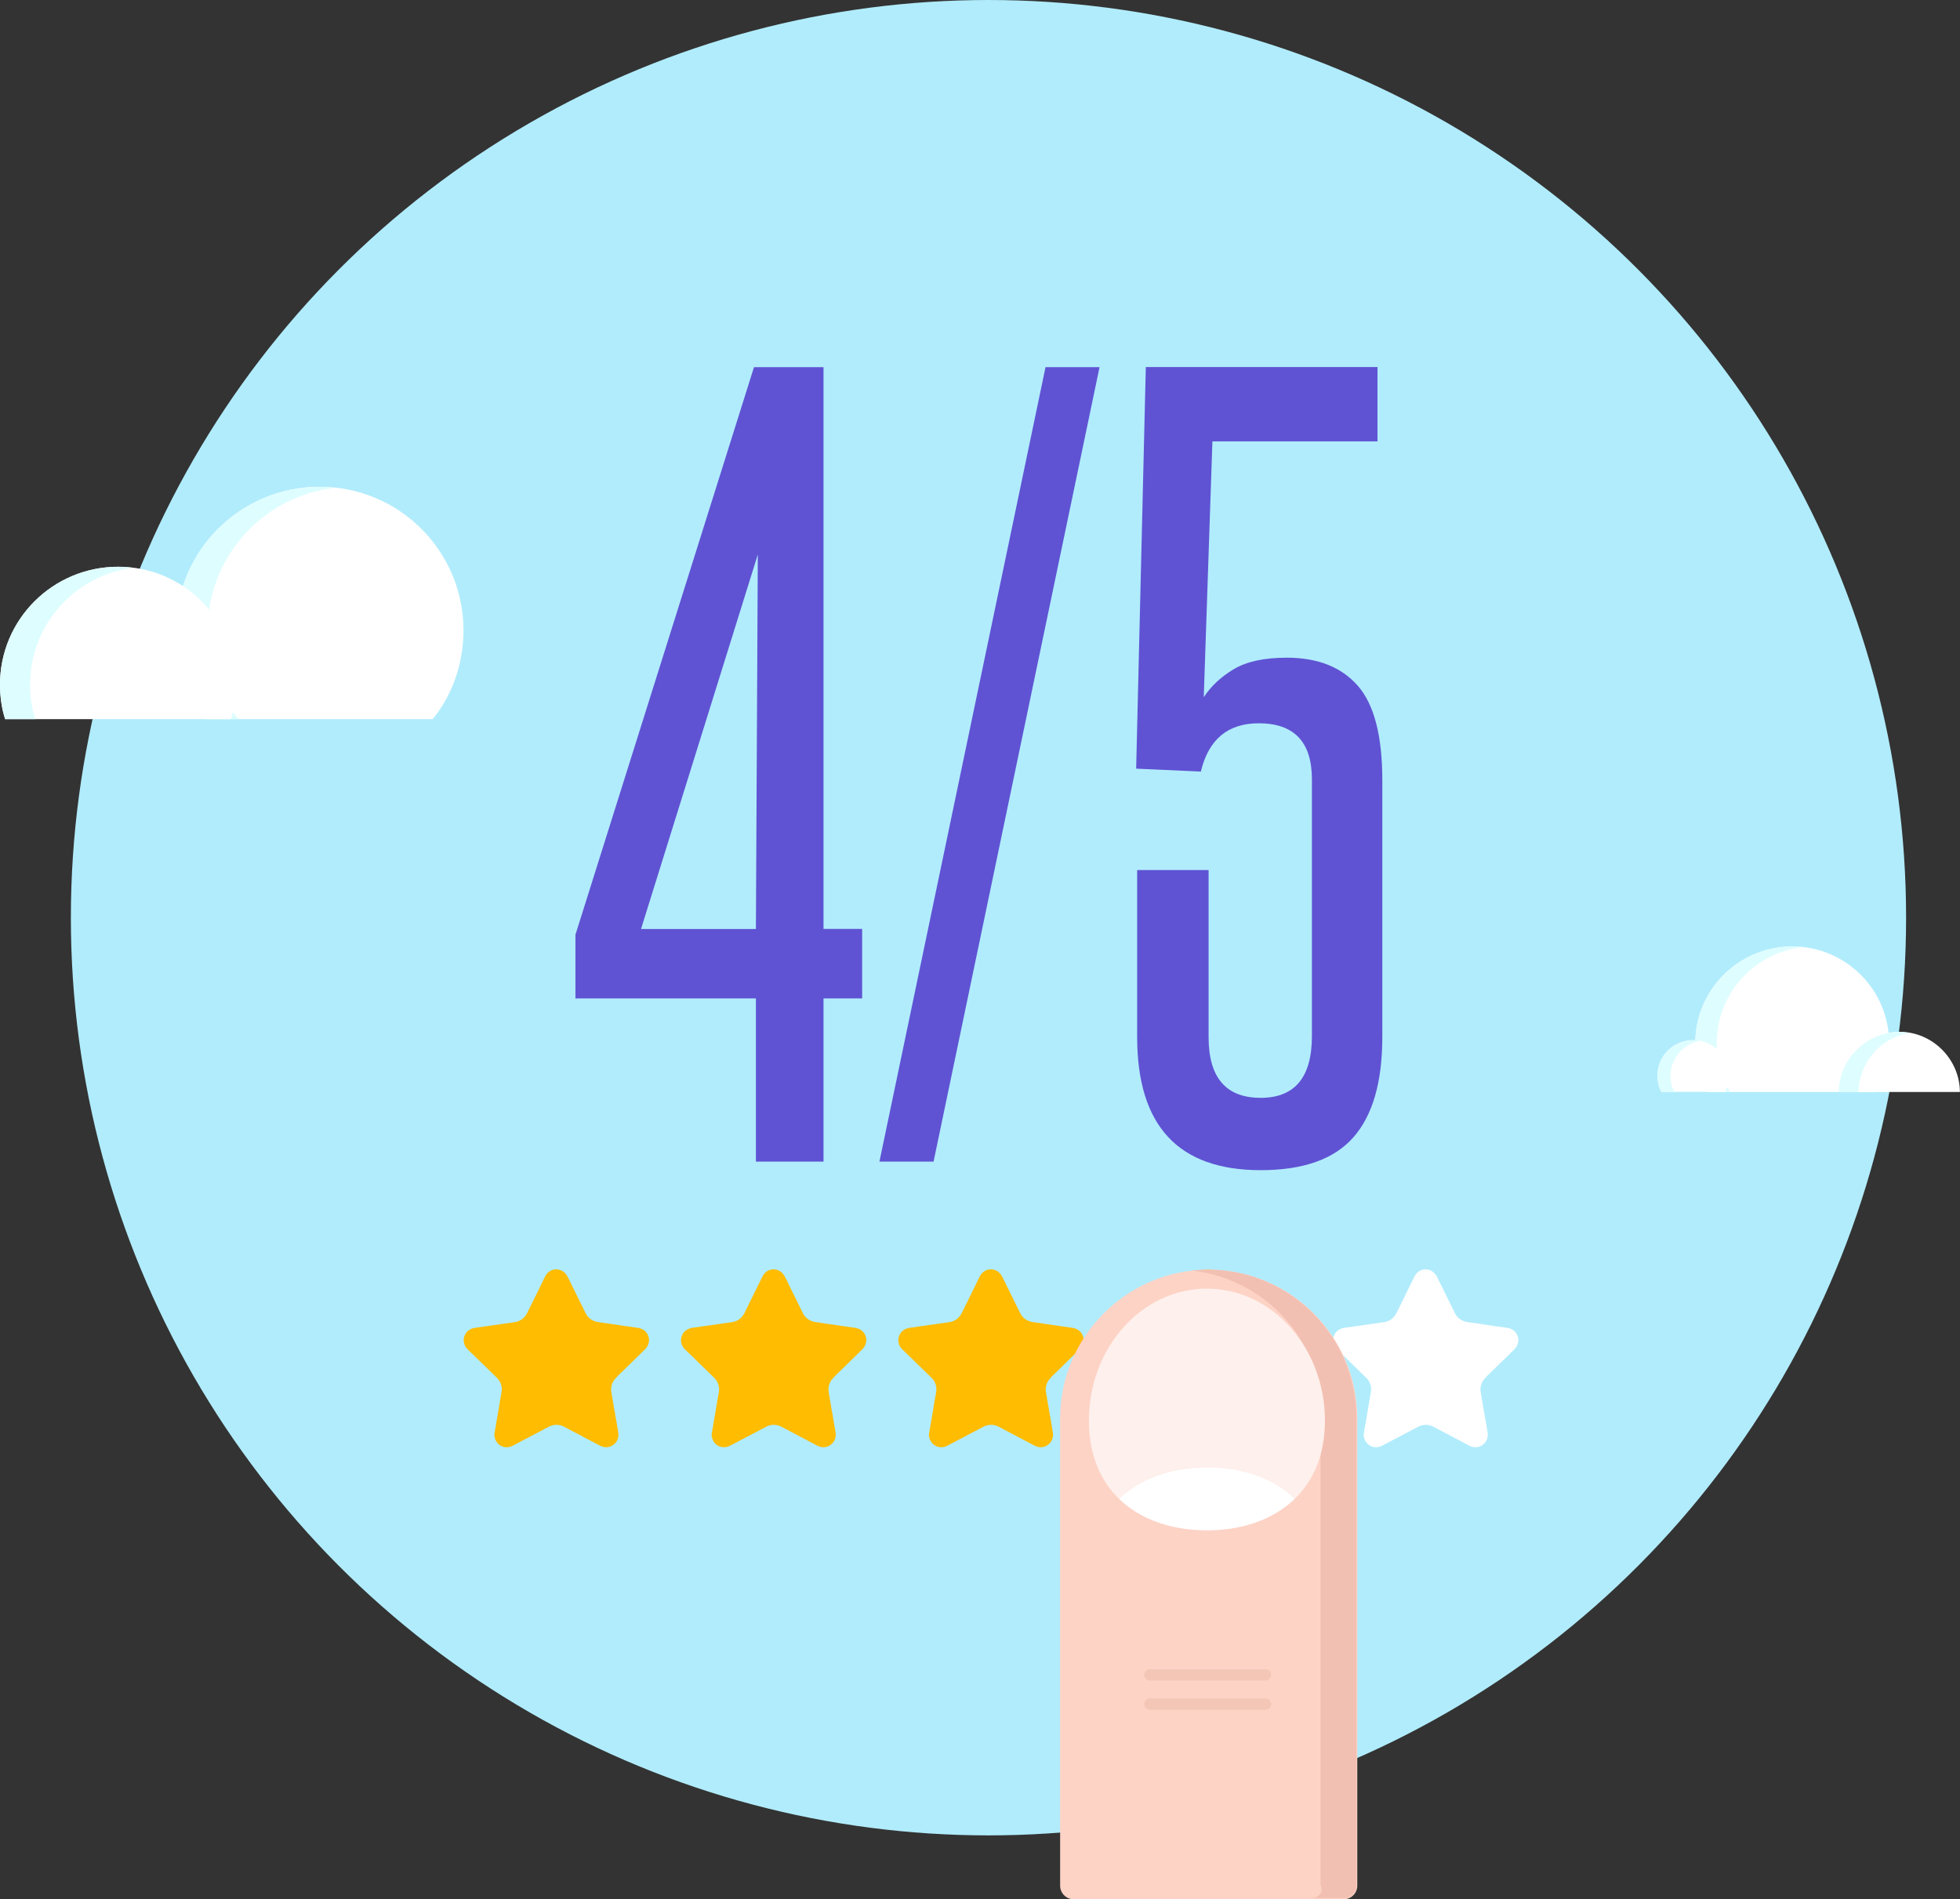 <?xml version="1.0" encoding="iso-8859-1"?>
<!-- Generator: Adobe Illustrator 19.0.1, SVG Export Plug-In . SVG Version: 6.00 Build 0)  -->
<svg version="1.1" id="Calque_1" xmlns="http://www.w3.org/2000/svg" xmlns:xlink="http://www.w3.org/1999/xlink" x="0px" y="0px"
	 viewBox="0 0 1745.3 1691.1" style="enable-background:new 0 0 1745.3 1691.1;" xml:space="preserve">
<rect x="0" y="0" width="1745.3" height="1691.1" fill="#333333" stroke="none"/>
<style type="text/css">
	.st0{fill:none;stroke:#CECECE;stroke-width:5;stroke-miterlimit:10;}
	.st1{fill:#42A6E9;}
	.st2{fill:#B1ECFC;}
	.st3{fill:#6C3A13;}
	.st4{fill:#B1A4A4;}
	.st5{fill:#FCFBFF;}
	.st6{fill:#EFEFEF;}
	.st7{fill:#D8D8D8;}
	.st8{fill:#FFFFFF;}
	.st9{fill:none;stroke:#FFFFFF;stroke-width:10;stroke-linecap:round;stroke-miterlimit:10;}
	.st10{fill:none;stroke:#FFFFFF;stroke-width:10;stroke-linecap:round;stroke-miterlimit:10;stroke-dasharray:10,26;}
	.st11{fill:#DEFDFF;}
	.st12{fill:#FDD3C6;}
	.st13{fill:#DBAB9E;}
	.st14{fill:none;stroke:#47B0B5;stroke-width:10;stroke-linecap:round;stroke-linejoin:round;stroke-miterlimit:10;}
	.st15{fill:#D88440;}
	.st16{fill:none;stroke:#EAEAEA;stroke-width:10;stroke-miterlimit:10;}
	.st17{fill:#82C8D8;}
	.st18{fill:url(#SVGID_1_);}
	.st19{fill:#8B4A21;}
	.st20{fill:url(#SVGID_2_);}
	.st21{fill:url(#SVGID_3_);}
	.st22{fill:url(#SVGID_4_);}
	.st23{fill:#FF6F5E;}
	.st24{fill:#D8463F;}
	.st25{fill:#79AC2B;}
	.st26{fill:#5B8216;}
	.st27{fill:#C1C660;}
	.st28{fill:#E1AFA2;}
	.st29{fill:#CC9B92;}
	.st30{fill:#F2C0B2;}
	.st31{fill:#F3C6B6;}
	.st32{fill:#FEF0EC;}
	.st33{opacity:0.4;}
	.st34{fill:#B6D7E8;}
	.st35{fill:#FFBC00;}
	.st36{fill:#4888B0;}
	.st37{fill:#097BB5;}
	.st38{fill:#AEE2FF;}
	.st39{fill:#DBA933;}
	.st40{opacity:0.4;fill:#B6D7E8;}
	.st41{fill:#FDC83A;}
	.st42{opacity:0.38;fill:#A37D27;}
	.st43{fill:#F9DA52;}
	.st44{fill:none;}
	.st45{fill:#F2A786;}
	.st46{fill:#824816;}
	.st47{fill:#F28166;}
	.st48{fill:#829CBF;}
	.st49{opacity:0.8;fill:#303030;}
	.st50{fill:#A22225;}
	.st51{opacity:0.1;fill:#C92B2F;}
	.st52{opacity:0.1;fill:#B42529;}
	.st53{fill:#E28F71;}
	.st54{fill:#B73940;}
	.st55{fill:#DD5C43;}
	.st56{opacity:0.9;}
	.st57{fill:#AACC3B;stroke:#79AC2B;stroke-width:5;stroke-miterlimit:10;}
	.st58{fill:none;stroke:#AACC3B;stroke-width:5;stroke-linecap:round;stroke-linejoin:round;stroke-miterlimit:10;}
	.st59{fill:#C6C6C6;}
	.st60{fill:none;stroke:#FFFFFF;stroke-width:5;stroke-miterlimit:10;}
	.st61{fill:url(#SVGID_5_);}
	.st62{fill:url(#SVGID_6_);}
	.st63{fill:url(#SVGID_7_);}
	.st64{fill:url(#SVGID_8_);}
	.st65{fill:url(#SVGID_9_);}
	.st66{fill:#0088D3;}
	.st67{fill:#0A8BCC;}
	.st68{fill:#8E5023;}
	.st69{fill:#005A82;}
	.st70{fill:#E79D7B;}
	.st71{fill:#D68668;}
	.st72{fill:#E5977F;}
	.st73{fill:#AACC3B;}
	.st74{fill:#70A400;}
	.st75{fill:#CCE561;}
	.st76{fill:#525A7A;}
	.st77{fill:#2C385B;}
	.st78{fill:url(#SVGID_10_);}
	.st79{fill:#304072;}
	.st80{fill:#B8D9F2;}
	.st81{fill:#A9CDF6;}
	.st82{opacity:0.4;fill:#B8D9F2;}
	.st83{opacity:0.7;fill:#B8D9F2;}
	.st84{opacity:0.2;}
	.st85{fill:#EEF9FF;}
	.st86{opacity:0.1;}
	.st87{fill:#A8643F;}
	.st88{fill:#C19E59;}
	.st89{opacity:0.5;fill:#2C385B;}
	.st90{fill:#626F8F;}
	.st91{opacity:0.8;fill:#FFFFFF;}
	.st92{fill:#0054AF;}
	.st93{fill:#AAD1D1;}
	.st94{fill:#CCEEEF;}
	.st95{fill:#082FA8;}
	.st96{fill:#5B5B5B;}
	.st97{fill:#CFE570;}
	.st98{fill:#BCBCBC;}
	.st99{fill:#EAEAEA;}
	.st100{opacity:0.15;fill:none;stroke:#B6D7E8;stroke-width:40;stroke-linecap:round;stroke-miterlimit:10;}
	.st101{fill:#8C4D31;}
	.st102{fill:#AF8A48;}
	.st103{fill:none;stroke:#FCFBFF;stroke-width:21;stroke-linecap:round;stroke-miterlimit:10;}
	.st104{fill:none;stroke:#0071BC;stroke-width:21;stroke-linecap:round;stroke-miterlimit:10;}
	.st105{fill:none;stroke:#0071BC;stroke-width:13;stroke-linecap:round;stroke-miterlimit:10;}
	.st106{fill:#0071BC;}
	.st107{fill:url(#SVGID_11_);}
	.st108{fill:url(#SVGID_12_);}
	.st109{fill:url(#SVGID_13_);}
	.st110{fill:url(#SVGID_14_);}
	.st111{fill:none;stroke:#FFBC00;stroke-width:5;stroke-miterlimit:10;}
	.st112{fill:url(#SVGID_15_);}
	.st113{fill:url(#SVGID_16_);}
	.st114{fill:url(#SVGID_17_);}
	.st115{fill:url(#SVGID_18_);}
	.st116{opacity:0.6;fill:#D8D8D8;}
	.st117{fill:#7C7C7C;}
	.st118{fill:#707070;}
	.st119{fill:#D1D1D1;}
	.st120{fill:#C4C4C4;}
	.st121{fill:#C4C3C2;}
	.st122{fill:#A8A8A8;}
	.st123{fill:#686868;}
	.st124{fill:#515151;}
	.st125{opacity:0.3;fill:#FCFBFF;}
	.st126{fill:url(#SVGID_19_);}
	.st127{fill:#5F53D3;}
	.st128{fill:none;stroke:#8E8E8E;stroke-miterlimit:10;stroke-dasharray:3.966,3.966;}
	.st129{opacity:0.1;fill:#EFEFEF;stroke:#A0A0A0;stroke-miterlimit:10;enable-background:new    ;}
	.st130{fill:#F44747;}
	.st131{fill:#8E8E8E;}
	.st132{opacity:0.15;fill:#8E8E8E;enable-background:new    ;}
	.st133{opacity:0.2;fill:none;stroke:#FFFFFF;stroke-width:20;stroke-miterlimit:10;enable-background:new    ;}
	.st134{opacity:0.2;fill:none;stroke:#FFFFFF;stroke-width:11;stroke-miterlimit:10;enable-background:new    ;}
	.st135{fill:#F9C893;}
	.st136{opacity:0.1;fill:#683D13;enable-background:new    ;}
	.st137{opacity:0.3;fill:#683D13;enable-background:new    ;}
	.st138{fill:#594B42;}
	.st139{fill:#A0846E;}
	.st140{fill:#9E826E;}
	.st141{fill:#947C69;}
	.st142{fill:none;stroke:#F9C893;stroke-width:20;stroke-linecap:round;stroke-miterlimit:10;}
	.st143{fill:#CCEDFC;}
	.st144{fill:#56E2B3;}
	.st145{opacity:0.3;fill:#FFFFFF;enable-background:new    ;}
	.st146{opacity:0.6;fill:#97DBFA;enable-background:new    ;}
	.st147{fill:#3FA07D;}
	.st148{fill:#B3FFE0;}
	.st149{opacity:0.7;}
	.st150{opacity:0.6;}
	.st151{fill:#F4F4F4;}
	.st152{opacity:0.4;fill:#FFFFFF;enable-background:new    ;}
	.st153{fill:#E2AC76;}
	.st154{fill:#605E5C;}
	.st155{fill:#EC6F71;}
	.st156{fill:#005175;}
	.st157{fill:#9E1926;}
	.st158{fill:#E5E5E5;}
	.st159{opacity:0.2;fill:#666666;}
	.st160{clip-path:url(#SVGID_21_);}
	.st161{fill:#4C4C4C;}
	.st162{fill:#9B9B9B;}
	.st163{fill:#FFAE1F;}
	.st164{fill:#D38371;}
	.st165{fill:#FFFFFF;stroke:#EFEFEF;stroke-width:5;stroke-miterlimit:10;}
	.st166{fill:#0091D1;}
	.st167{fill:#56B9EF;}
	.st168{fill:none;stroke:#FF6F5E;stroke-width:15;stroke-linecap:round;stroke-miterlimit:10;}
	.st169{fill:none;stroke:#FF6F5E;stroke-width:15;stroke-linecap:round;stroke-miterlimit:10;stroke-dasharray:11.044,33.133;}
	.st170{fill:#FF6F5E;stroke:#D8463F;stroke-width:5;stroke-miterlimit:10;}
	.st171{fill:#FFFFFF;stroke:#D8463F;stroke-width:5;stroke-miterlimit:10;}
	.st172{fill:#B0E800;}
	.st173{fill:#FF6F5E;stroke:#D8463F;stroke-width:10;stroke-miterlimit:10;}
	.st174{fill:#FFFFFF;stroke:#D8463F;stroke-width:10;stroke-miterlimit:10;}
	.st175{fill:none;stroke:#FF6F5E;stroke-width:30;stroke-linecap:round;stroke-miterlimit:10;}
	.st176{fill:none;stroke:#FF6F5E;stroke-width:30;stroke-linecap:round;stroke-miterlimit:10;stroke-dasharray:16.427,49.283;}
	.st177{fill:#5BC2EF;}
	.st178{fill:#48B3EF;}
	.st179{fill:#DEE9FF;}
	.st180{fill:#E8E8E8;}
	.st181{fill:#CFF3FF;}
	.st182{opacity:0.3;}
	.st183{fill:#86CD7B;}
	.st184{fill:#C9C9C9;}
	.st185{fill:#7CACF7;}
	.st186{fill:#629DF4;}
	.st187{fill:#E29983;}
	.st188{fill:#666666;}
	.st189{opacity:0.8;}
	.st190{fill:#303030;}
	.st191{fill:#93BCF9;}
	.st192{fill:#F2BF8C;}
	.st193{fill:#EAB386;}
	.st194{opacity:0.1;enable-background:new    ;}
	.st195{fill:#683D13;}
	.st196{opacity:0.3;enable-background:new    ;}
	.st197{fill:#F9D478;}
	.st198{fill:#71BFB0;}
	.st199{fill:#D7FDFF;}
	.st200{clip-path:url(#SVGID_23_);}
	.st201{fill:#F0B374;}
	.st202{fill:url(#SVGID_24_);}
	.st203{fill:url(#SVGID_25_);}
	.st204{fill:url(#SVGID_26_);}
	.st205{opacity:0.3;fill:#A0A0A0;}
	.st206{fill:#FFC982;}
	.st207{fill:#E28D40;}
	.st208{fill:#F1F0F2;}
	.st209{fill:#F0F0F0;}
	.st210{fill:#EA6D38;}
	.st211{fill:#FEDAAA;}
	.st212{fill:#2C2C2C;}
	.st213{fill:#3F3F3F;}
	.st214{fill:#F7D0A1;}
	.st215{fill:#FBF8FC;}
	.st216{fill:#A8866A;}
	.st217{fill:#444444;}
	.st218{fill:#997655;}
	.st219{fill:#343434;}
	.st220{fill:#149FDD;}
	.st221{fill:#999999;}
	.st222{fill:#FFE0BB;}
	.st223{fill:#89F4C3;}
	.st224{fill:#F2A38B;}
	.st225{fill:url(#SVGID_27_);}
	.st226{fill:url(#SVGID_28_);}
	.st227{fill:url(#SVGID_29_);}
	.st228{fill:#C68D00;}
	.st229{fill:url(#SVGID_30_);}
	.st230{fill:url(#SVGID_31_);}
	.st231{fill:url(#SVGID_32_);}
	.st232{clip-path:url(#SVGID_34_);fill:#FFC982;}
	.st233{fill:#CECECE;}
	.st234{fill:#DB4F4F;}
	.st235{fill:#ED5D5D;}
	.st236{fill:#A0A0A0;}
	.st237{fill:#D67200;}
	.st238{fill:#F7AB13;}
	.st239{opacity:0.38;}
	.st240{fill:#A37D27;}
</style>
<g>
	<g>
		<circle class="st2" cx="880.2" cy="817.1" r="817.1"/>
		<g>
			<path class="st35" d="M549.8,1225.4c8.1-7.9,16.3-15.8,24.4-23.8c4.8-4.7,3.8-9.7,3.2-11.7c-1.4-4.2-4.8-6.9-9.3-7.6l-1.5-0.2
				c-5.4-0.8-10.7-1.5-16.1-2.3c-2.4-0.4-4.9-0.7-7.3-1.1c-3.6-0.5-7.2-1.1-10.9-1.6c-4.7-0.7-8.7-3.6-10.8-7.8
				c-1.7-3.4-3.4-6.9-5.1-10.3c-3.6-7.3-7.2-14.6-10.8-21.9c-2.9-5.9-7.7-6.9-10.2-6.9h-0.1c-2.6,0-7.3,1-10.1,6.8
				c-2.4,4.8-4.8,9.7-7.1,14.5c-2.9,5.8-5.8,11.8-8.8,17.8c-2.1,4.2-6.1,7.2-10.8,7.9c-8.2,1.2-16.5,2.4-24.5,3.5
				c-3.7,0.5-7.5,1.1-11.2,1.6c-4.5,0.7-7.9,3.4-9.3,7.5c-1.4,4.2-0.3,8.6,3.1,11.8c0.1,0.1,0.3,0.3,0.4,0.4
				c0.1,0.1,0.2,0.2,0.3,0.3l5.3,5.1c6.5,6.4,13.2,12.9,19.9,19.4c3.4,3.3,4.9,8,4.1,12.7c-1.2,7.1-2.5,14.2-3.6,21.2l-0.9,5.2
				c-0.4,2.3-0.8,4.6-1.2,7l-0.6,3.4c-0.2,1.4-0.1,2.9,0.4,4.3l0,0.1c0.2,0.6,0.6,1.8,1.5,3.1c2,3,5.3,4.8,8.9,4.8
				c1.9,0,3.9-0.5,5.7-1.5l6.3-3.3c8.4-4.4,17.1-9,25.7-13.5c4.2-2.2,9.2-2.2,13.4,0c5.9,3.1,11.7,6.2,17.5,9.2
				c4.8,2.5,9.6,5.1,14.4,7.6c1.9,1,3.8,1.5,5.7,1.5c2.3,0,4.4-0.7,6.3-2.1c1.7-1.2,5.5-4.7,4.4-11.4c-0.5-3.1-1.1-6.3-1.6-9.4
				c-0.4-2.3-0.8-4.6-1.2-6.8l-1.1-6.4c-0.7-4.2-1.5-8.5-2.2-12.9c-0.8-4.6,0.7-9.4,4.1-12.7C549.2,1226,549.8,1225.4,549.8,1225.4z
				"/>
			<path class="st35" d="M743.3,1225.4c8.1-7.9,16.3-15.8,24.4-23.8c4.8-4.7,3.8-9.7,3.2-11.7c-1.4-4.2-4.8-6.9-9.3-7.6l-1.5-0.2
				c-5.4-0.8-10.7-1.5-16.1-2.3c-2.4-0.4-4.9-0.7-7.3-1.1c-3.6-0.5-7.2-1.1-10.9-1.6c-4.7-0.7-8.7-3.6-10.8-7.8
				c-1.7-3.4-3.4-6.9-5.1-10.3c-3.6-7.3-7.2-14.6-10.8-21.9c-2.9-5.9-7.7-6.9-10.2-6.9h-0.1c-2.6,0-7.3,1-10.1,6.8
				c-2.4,4.8-4.8,9.7-7.1,14.5c-2.9,5.8-5.8,11.8-8.8,17.8c-2.1,4.2-6.1,7.2-10.8,7.9c-8.2,1.2-16.5,2.4-24.5,3.5
				c-3.7,0.5-7.5,1.1-11.2,1.6c-4.5,0.7-7.9,3.4-9.3,7.5c-1.4,4.2-0.3,8.6,3.1,11.8c0.1,0.1,0.3,0.3,0.4,0.4
				c0.1,0.1,0.2,0.2,0.3,0.3l5.3,5.1c6.5,6.4,13.2,12.9,19.9,19.4c3.4,3.3,4.9,8,4.1,12.7c-1.2,7.1-2.5,14.2-3.6,21.2l-0.9,5.2
				c-0.4,2.3-0.8,4.6-1.2,7l-0.6,3.4c-0.2,1.4-0.1,2.9,0.4,4.3l0,0.1c0.2,0.6,0.6,1.8,1.5,3.1c2,3,5.3,4.8,8.9,4.8
				c1.9,0,3.9-0.5,5.7-1.5l6.3-3.3c8.4-4.4,17.1-9,25.7-13.5c4.2-2.2,9.2-2.2,13.4,0c5.9,3.1,11.7,6.2,17.5,9.2
				c4.8,2.5,9.6,5.1,14.4,7.6c1.9,1,3.8,1.5,5.7,1.5c2.3,0,4.4-0.7,6.3-2.1c1.7-1.2,5.5-4.7,4.4-11.4c-0.5-3.1-1.1-6.3-1.6-9.4
				c-0.4-2.3-0.8-4.6-1.2-6.8l-1.1-6.4c-0.7-4.2-1.5-8.5-2.2-12.9c-0.8-4.6,0.7-9.4,4.1-12.7C742.7,1226,743.3,1225.4,743.3,1225.4z
				"/>
			<path class="st35" d="M936.8,1225.4c8.1-7.9,16.3-15.8,24.4-23.8c4.8-4.7,3.8-9.7,3.2-11.7c-1.4-4.2-4.8-6.9-9.3-7.6l-1.5-0.2
				c-5.4-0.8-10.7-1.5-16.1-2.3c-2.4-0.4-4.9-0.7-7.3-1.1c-3.6-0.5-7.2-1.1-10.9-1.6c-4.7-0.7-8.7-3.6-10.8-7.8
				c-1.7-3.4-3.4-6.9-5.1-10.3c-3.6-7.3-7.2-14.6-10.8-21.9c-2.9-5.9-7.7-6.9-10.2-6.9h-0.1c-2.6,0-7.3,1-10.1,6.8
				c-2.4,4.8-4.8,9.7-7.1,14.5c-2.9,5.8-5.8,11.8-8.8,17.8c-2.1,4.2-6.1,7.2-10.8,7.9c-8.2,1.2-16.5,2.4-24.5,3.5
				c-3.7,0.5-7.5,1.1-11.2,1.6c-4.5,0.7-7.9,3.4-9.3,7.5c-1.4,4.2-0.3,8.6,3.1,11.8c0.1,0.1,0.3,0.3,0.4,0.4
				c0.1,0.1,0.2,0.2,0.3,0.3l5.3,5.1c6.5,6.4,13.2,12.9,19.9,19.4c3.4,3.3,4.9,8,4.1,12.7c-1.2,7.1-2.5,14.2-3.6,21.2l-0.9,5.2
				c-0.4,2.3-0.8,4.6-1.2,7l-0.6,3.4c-0.2,1.4-0.1,2.9,0.4,4.3l0,0.1c0.2,0.6,0.6,1.8,1.5,3.1c2,3,5.3,4.8,8.9,4.8
				c1.9,0,3.9-0.5,5.7-1.5l6.3-3.3c8.4-4.4,17.1-9,25.7-13.5c4.2-2.2,9.2-2.2,13.4,0c5.9,3.1,11.7,6.2,17.5,9.2
				c4.8,2.5,9.6,5.1,14.4,7.6c1.9,1,3.8,1.5,5.7,1.5c2.3,0,4.4-0.7,6.3-2.1c1.7-1.2,5.5-4.7,4.4-11.4c-0.5-3.1-1.1-6.3-1.6-9.4
				c-0.4-2.3-0.8-4.6-1.2-6.8l-1.1-6.4c-0.7-4.2-1.5-8.5-2.2-12.9c-0.8-4.6,0.7-9.4,4.1-12.7C936.2,1226,936.8,1225.4,936.8,1225.4z
				"/>
			<path class="st35" d="M1130.3,1225.4c8.1-7.9,16.3-15.8,24.4-23.8c4.8-4.7,3.8-9.7,3.2-11.7c-1.4-4.2-4.8-6.9-9.3-7.6l-1.5-0.2
				c-5.4-0.8-10.7-1.5-16.1-2.3c-2.4-0.4-4.9-0.7-7.3-1.1c-3.6-0.5-7.2-1.1-10.9-1.6c-4.7-0.7-8.7-3.6-10.8-7.8
				c-1.7-3.4-3.4-6.9-5.1-10.3c-3.6-7.3-7.2-14.6-10.8-21.9c-2.9-5.9-7.7-6.9-10.2-6.9h-0.1c-2.6,0-7.3,1-10.1,6.8
				c-2.4,4.8-4.8,9.7-7.1,14.5c-2.9,5.8-5.8,11.8-8.8,17.8c-2.1,4.2-6.1,7.2-10.8,7.9c-8.2,1.2-16.5,2.4-24.5,3.5
				c-3.7,0.5-7.5,1.1-11.2,1.6c-4.5,0.7-7.9,3.4-9.3,7.5c-1.4,4.2-0.3,8.6,3.1,11.8c0.1,0.1,0.3,0.3,0.4,0.4
				c0.1,0.1,0.2,0.2,0.3,0.3l5.3,5.1c6.5,6.4,13.2,12.9,19.9,19.4c3.4,3.3,4.9,8,4.1,12.7c-1.2,7.1-2.5,14.2-3.6,21.2l-0.9,5.2
				c-0.4,2.3-0.8,4.6-1.2,7l-0.6,3.4c-0.2,1.4-0.1,2.9,0.4,4.3l0,0.1c0.2,0.6,0.6,1.8,1.5,3.1c2,3,5.3,4.8,8.9,4.8
				c1.9,0,3.9-0.5,5.7-1.5l6.3-3.3c8.4-4.4,17.1-9,25.7-13.5c4.2-2.2,9.2-2.2,13.4,0c5.9,3.1,11.7,6.2,17.5,9.2
				c4.8,2.5,9.6,5.1,14.4,7.6c1.9,1,3.8,1.5,5.7,1.5c2.3,0,4.4-0.7,6.3-2.1c1.7-1.2,5.5-4.7,4.4-11.4c-0.5-3.1-1.1-6.3-1.6-9.4
				c-0.4-2.3-0.8-4.6-1.2-6.8l-1.1-6.4c-0.7-4.2-1.5-8.5-2.2-12.9c-0.8-4.6,0.7-9.4,4.1-12.7
				C1129.7,1226,1130.3,1225.4,1130.3,1225.4z"/>
			<path class="st8" d="M1323.9,1225.4c8.1-7.9,16.3-15.8,24.4-23.8c4.8-4.7,3.8-9.7,3.2-11.7c-1.4-4.2-4.8-6.9-9.3-7.6l-1.5-0.2
				c-5.4-0.8-10.7-1.5-16.1-2.3c-2.4-0.4-4.9-0.7-7.3-1.1c-3.6-0.5-7.2-1.1-10.9-1.6c-4.7-0.7-8.7-3.6-10.8-7.8
				c-1.7-3.4-3.4-6.9-5.1-10.3c-3.6-7.3-7.2-14.6-10.8-21.9c-2.9-5.9-7.7-6.9-10.2-6.9h-0.1c-2.6,0-7.3,1-10.1,6.8
				c-2.4,4.8-4.8,9.7-7.1,14.5c-2.9,5.8-5.8,11.8-8.8,17.8c-2.1,4.2-6.1,7.2-10.8,7.9c-8.2,1.2-16.5,2.4-24.5,3.5
				c-3.7,0.5-7.5,1.1-11.2,1.6c-4.5,0.7-7.9,3.4-9.3,7.5c-1.4,4.2-0.3,8.6,3.1,11.8c0.1,0.1,0.3,0.3,0.4,0.4
				c0.1,0.1,0.2,0.2,0.3,0.3l5.3,5.1c6.5,6.4,13.2,12.9,19.9,19.4c3.4,3.3,4.9,8,4.1,12.7c-1.2,7.1-2.5,14.2-3.6,21.2l-0.9,5.2
				c-0.4,2.3-0.8,4.6-1.2,7l-0.6,3.4c-0.2,1.4-0.1,2.9,0.4,4.3l0,0.1c0.2,0.6,0.6,1.8,1.5,3.1c2,3,5.3,4.8,8.9,4.8
				c1.9,0,3.9-0.5,5.7-1.5l6.3-3.3c8.4-4.4,17.1-9,25.7-13.5c4.2-2.2,9.2-2.2,13.4,0c5.9,3.1,11.7,6.2,17.5,9.2
				c4.8,2.5,9.6,5.1,14.4,7.6c1.9,1,3.8,1.5,5.7,1.5c2.3,0,4.4-0.7,6.3-2.1c1.7-1.2,5.5-4.7,4.4-11.4c-0.5-3.1-1.1-6.3-1.6-9.4
				c-0.4-2.3-0.8-4.6-1.2-6.8l-1.1-6.4c-0.7-4.2-1.5-8.5-2.2-12.9c-0.8-4.6,0.7-9.4,4.1-12.7
				C1323.3,1226,1323.9,1225.4,1323.9,1225.4z"/>
		</g>
		<g>
			<g>
				<path class="st127" d="M673.1,1034.3V889H512.4v-56.7l159-505.4h61.9v500.2h34.4V889h-34.4v145.3H673.1z M674.8,493.7
					l-104,333.5h102.3L674.8,493.7z"/>
				<path class="st127" d="M783.1,1034.3L931,326.9h48.1l-147.8,707.4H783.1z"/>
				<path class="st127" d="M1168.2,693.9c0-33.2-15.8-49.9-47.3-49.9c-27.5,0-44.7,14.3-51.6,43l-57.6-2.6l8.6-357.6h206.3v66.2
					h-147l-7.7,227.8c6.3-9.7,15.2-18.1,26.6-24.9c11.5-6.9,27.2-10.3,47.3-10.3c27.5,0,48.6,8.3,63.2,24.9
					c14.6,16.6,21.9,44.7,21.9,84.2v228.6c0,40.1-8.6,69.9-25.8,89.4c-17.2,19.5-44.7,29.2-82.5,29.2c-73.4,0-110-39.5-110-118.6
					V774.7h63.6v148.7c0,36.1,15.5,54.1,46.4,54.1c30.4,0,45.6-18.3,45.6-55V693.9z"/>
			</g>
		</g>
		<g>
			<path class="st12" d="M1076.3,1130.5L1076.3,1130.5c72.8,0,132.3,59.5,132.3,132.3V1679c0,6.6-5.4,12.1-12.1,12.1H956.1
				c-6.6,0-12.1-5.4-12.1-12.1v-416.2C944,1190.1,1003.5,1130.5,1076.3,1130.5z"/>
			<path class="st30" d="M1175.9,1262.8v415.6c3,6.6-2,11.8-8.6,11.8h29c6.6,0,11.6-5.2,11.6-11.8v-415.6
				c0-72.8-59.3-132.3-132.1-132.3l0,0c-4.9,0-9.8,0.3-14.6,0.8C1127.2,1138.6,1178.9,1194.9,1175.9,1262.8z"/>
			<g>
				<path class="st31" d="M1126.9,1522.3h-103c-2.8,0-5-2.2-5-5s2.2-5,5-5h103c2.8,0,5,2.2,5,5S1129.6,1522.3,1126.9,1522.3z"/>
			</g>
			<g>
				<path class="st31" d="M1126.9,1496.3h-103c-2.8,0-5-2.2-5-5s2.2-5,5-5h103c2.8,0,5,2.2,5,5S1129.6,1496.3,1126.9,1496.3z"/>
			</g>
			<path class="st32" d="M996.4,1334.5c19.2-18.7,47.2-28.1,78.3-28.1c31.1,0,59,9.4,78.3,28.1c16.7-16.2,26.8-39.4,26.8-69.5
				c0-64.9-47-117.6-105.1-117.6c-58,0-105.1,52.6-105.1,117.6C969.6,1295.2,979.8,1318.4,996.4,1334.5z"/>
			<path class="st8" d="M996.4,1334.5c19.2,18.7,47.2,28.1,78.3,28.1c31.1,0,59-9.4,78.3-28.1c-19.2-18.7-47.2-28.1-78.3-28.1
				C1043.6,1306.5,1015.7,1315.9,996.4,1334.5z"/>
		</g>
	</g>
	<g>
		<g>
			<path class="st8" d="M412.7,561.3c0-70.7-57.3-127.9-128-127.9c-70.7,0-128,57.2-128,127.9c0,29.9,10.3,58,27.4,79h201.2
				C402.5,619.3,412.7,591.2,412.7,561.3z"/>
		</g>
		<path class="st11" d="M298.8,434.3c-4.6-0.5-9.3-0.8-14.1-0.8c-70.7,0-128,57.1-128,127.8c0,29.9,10.3,58,27.4,79h28.2
			c-17.2-21-27.4-49.1-27.4-79C184.9,495.4,234.8,441.3,298.8,434.3z"/>
		<g>
			<path class="st8" d="M210.3,609.6c0-58.1-47.1-105-105.1-105S0,551.5,0,609.5c0,10.8,1.6,21.8,4.6,30.8h201
				C208.6,631.3,210.3,620.4,210.3,609.6z"/>
		</g>
		<path class="st11" d="M118.5,505.6c-4.4-0.6-8.9-0.9-13.4-0.9C47.1,504.7,0,551.5,0,609.6c0,10.8,1.6,21.7,4.6,30.7h26.8
			c-3-9-4.6-19.9-4.6-30.7C26.8,556.1,66.8,512.1,118.5,505.6z"/>
	</g>
	<g>
		<path class="st8" d="M1682.2,928.9c0-47.6-38.6-86.2-86.3-86.2c-47.6,0-86.3,38.5-86.3,86.1c0,15.9,4.3,31.5,11.9,43.5h148.8
			C1677.8,960.3,1682.2,944.8,1682.2,928.9z"/>
		<path class="st8" d="M1691.3,918.7c-29.7,0-53.7,24.6-54,53.6h107.9C1745.1,943.3,1721,918.7,1691.3,918.7z"/>
		<path class="st11" d="M1605.4,843.3c-3.1-0.3-6.3-0.5-9.5-0.5c-47.6,0-86.3,38.4-86.3,86.1c0,15.9,4.3,31.4,11.9,43.4h19.1
			c-7.5-12-11.9-27.5-11.9-43.4C1528.7,884.4,1562.3,848.1,1605.4,843.3z"/>
		<path class="st11" d="M1700.1,919.7c-2.9-0.5-5.8-0.8-8.8-0.8c-29.7,0-53.7,24.5-54,53.5h17.6
			C1655.2,946.3,1674.7,923.9,1700.1,919.7z"/>
		<path class="st8" d="M1539.5,957.8c0-17.6-14.2-31.7-31.8-31.7s-31.8,14.1-31.8,31.6c0,5.3,1.3,10.5,3.6,14.5h56.5
			C1538.2,968.3,1539.5,963.1,1539.5,957.8z"/>
		<path class="st11" d="M1513.5,926.8c-1.9-0.4-3.9-0.5-5.9-0.5c-17.6,0-31.8,14-31.8,31.6c0,5.3,1.3,10.5,3.6,14.5h11.7
			c-2.3-4-3.6-9.2-3.6-14.5C1487.6,942.3,1498.8,929.6,1513.5,926.8z"/>
	</g>
</g>
</svg>
